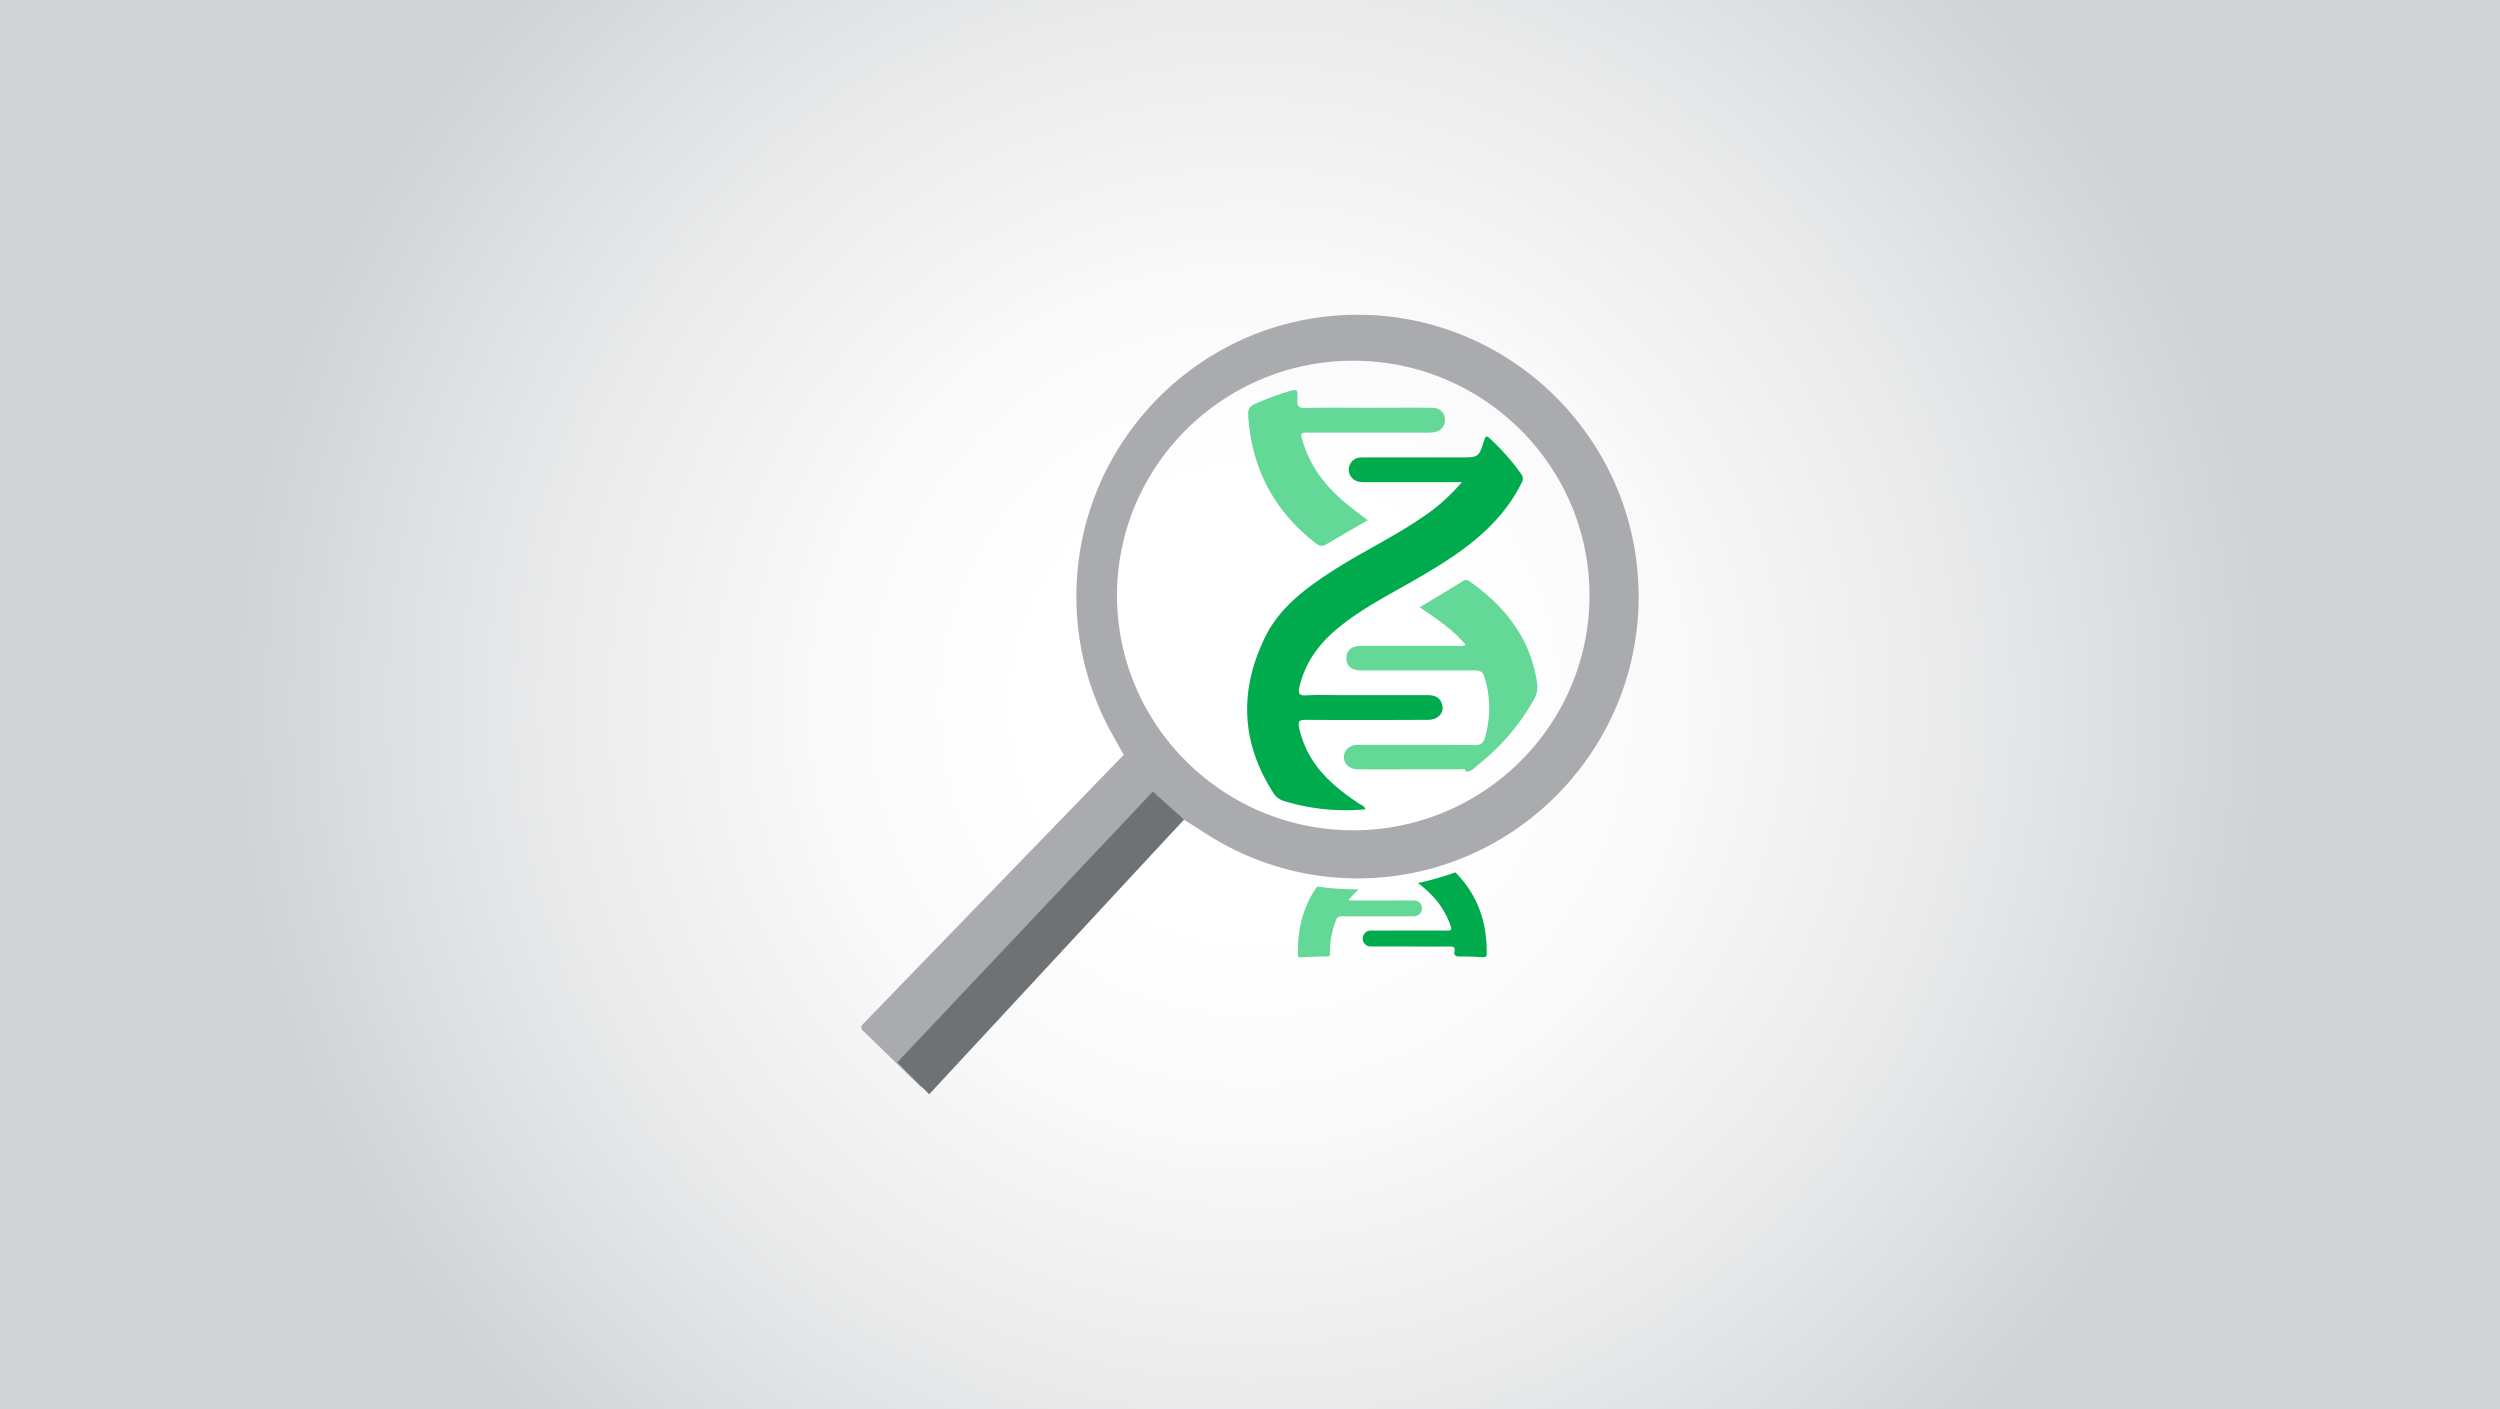 <svg xmlns="http://www.w3.org/2000/svg" xmlns:xlink="http://www.w3.org/1999/xlink" width="1100" height="620" viewBox="0 0 1100 620"><rect x="0" y="0" width="1100" height="620" fill="#333333" stroke="none"/><defs><style>.cls-1{fill:url(#radial-gradient);}.cls-2{fill:#2e79c0;}.cls-3{fill:none;}.cls-4{fill:#00ab4e;}.cls-5{fill:#64d896;}.cls-6{fill:#a9abae;fill-rule:evenodd;}.cls-7{fill:#6f7275;}</style><radialGradient id="radial-gradient" cx="550" cy="310" r="446.43" gradientUnits="userSpaceOnUse"><stop offset="0.22" stop-color="#fff"/><stop offset="0.43" stop-color="#f9f9f9"/><stop offset="0.73" stop-color="#e7e8e9"/><stop offset="1" stop-color="#d1d3d4"/></radialGradient></defs><title>dna</title><g id="background"><rect class="cls-1" width="1100" height="620"/></g><g id="Layer_1" data-name="Layer 1"><path id="_Path_" data-name="&lt;Path&gt;" class="cls-2" d="M627.93,330l-.33.34.36,0-.1-.41Z"/><path id="_Path_2" data-name="&lt;Path&gt;" class="cls-3" d="M584.21,163.54c54.66,0,99.12,44.19,99.12,98.5s-44.47,98.5-99.12,98.5-99.12-44.19-99.12-98.5S529.56,163.54,584.21,163.54Z"/><g id="_Group_" data-name="&lt;Group&gt;"><path id="_Path_3" data-name="&lt;Path&gt;" class="cls-4" d="M643.25,212.11A83.5,83.5,0,0,1,625,228.18c-12.5,8.44-26.16,14.93-38.81,23.1-11.92,7.69-23.3,16.19-29.65,29.26-11.35,23.35-10.49,46.33,3.8,68.43a8.3,8.3,0,0,0,5.06,3.61,92.77,92.77,0,0,0,35.37,3.52c-.4-1.6-1.77-1.85-2.73-2.48-7.21-4.8-14-10.06-19.17-17.13a43.33,43.33,0,0,1-7.26-16.32c-.58-2.59-.09-3.46,2.85-3.44,17.92.14,35.83.08,53.75,0,5,0,7.79-3.62,6-7.64-1.21-2.71-3.53-3.23-6.18-3.22q-18.71,0-37.42,0c-5.33,0-10.67-.19-16,.09-3.38.18-3.4-1.33-2.83-3.82,2.39-10.24,8.14-18.31,16-25,10.27-8.72,22.22-14.78,33.8-21.44,13.78-7.93,27.34-16.16,37.94-28.34a72,72,0,0,0,10-14.92,3.37,3.37,0,0,0-.27-4A101.11,101.11,0,0,0,655.6,193c-1.41-1.3-1.89-1.35-2.55.72-2.41,7.56-2.5,7.53-10.31,7.53q-21.6,0-43.21,0c-2.35,0-4.23.72-5.39,2.84a5.06,5.06,0,0,0,.21,5.49c1.47,2.29,3.79,2.61,6.27,2.6q18.54,0,37.08,0Z"/><path id="_Path_4" data-name="&lt;Path&gt;" class="cls-4" d="M654.15,419.59c0,1.24-.36,1.66-1.63,1.59-3.38-.19-6.76-.36-10.14-.33-1.81,0-2.8-.34-2.4-2.39.29-1.49-.31-2-1.9-2-6.69.09-13.39,0-20.08,0-4.93,0-9.86,0-14.79,0a3.5,3.5,0,1,1-.21-7c.66-.05,1.32,0,2,0,10.59,0,21.19-.06,31.78,0,1.89,0,2-.45,1.49-2.08a36.73,36.73,0,0,0-10.12-15.27,54.34,54.34,0,0,0-4.28-3.58,127.15,127.15,0,0,0,16.51-4.68C649.9,393.45,654.35,405.42,654.15,419.59Z"/></g><g id="_Group_2" data-name="&lt;Group&gt;"><path id="_Path_5" data-name="&lt;Path&gt;" class="cls-5" d="M645,339.58c2.6,0,4.08-2.06,5.82-3.44a96.44,96.44,0,0,0,24.07-28.32,11.36,11.36,0,0,0,1.36-7.8c-3-19.32-14.07-33.22-29.57-44.18a2.4,2.4,0,0,0-3.06-.11c-6.17,3.8-12.39,7.52-18.95,11.48,7.21,4.93,14.5,9.61,20.08,16.4-1,1.08-2.22.56-3.24.56-14.17,0-28.35,0-42.52,0-4.3,0-6.64,2-6.58,5.57.06,3.4,2.25,5.22,6.52,5.23,16.67,0,33.34.1,50,0,2.5,0,3.59.76,4.28,3.1a46,46,0,0,1,.18,26.45c-.73,2.52-1.83,3.33-4.45,3.31-16-.14-32-.09-48-.1-1.25,0-2.5,0-3.74,0-3.49.18-5.84,2.32-5.89,5.31s2.43,5.45,6.09,5.47c9.75.06,19.5,0,29.26,0,5.22,0,10.43-.05,15.65,0,1,0,2.4-.73,2.74,1.06Z"/><path id="_Path_6" data-name="&lt;Path&gt;" class="cls-5" d="M601.84,228.91c-3.22-2.46-6.23-4.64-9.1-7-9.05-7.39-16.09-16.24-19.52-27.62-1.18-3.91-1.16-3.94,2.77-3.94l50,0a43.45,43.45,0,0,0,4.42-.09c3.35-.34,5.38-2.48,5.36-5.47,0-3.21-2.12-5.34-5.72-5.37-9.53-.09-19.05,0-28.58,0-9.07,0-18.15-.14-27.22.08-2.84.07-3.64-.92-3.39-3.46.07-.67-.09-1.37,0-2,.28-2.61-.9-2.73-3-2.1a137.19,137.19,0,0,0-15.6,5.74c-2.47,1.06-3.22,2.43-3.05,5.12,1.41,22.25,10.49,40.53,27.78,54.68,4.22,3.45,4.19,3.45,8.83.74C591,235.12,596.29,232.1,601.84,228.91Z"/><path id="_Path_7" data-name="&lt;Path&gt;" class="cls-5" d="M597.9,391.29a35.33,35.33,0,0,0-4.52,4.77c.75.07,1.17.14,1.59.14h18.32c2.87,0,5.74,0,8.61,0,2.32,0,3.75,1.41,3.75,3.45s-1.37,3.4-3.69,3.55c-.66,0-1.32,0-2,0-9.86,0-19.72,0-29.58,0a2.35,2.35,0,0,0-2.56,1.78,37.56,37.56,0,0,0-2.64,14c0,.82.35,1.8-1.14,1.83-3.9.07-7.79.21-11.69.39-1.17.05-1.29-.5-1.3-1.46-.14-10.92,2.3-20.92,8.5-29.66a127.13,127.13,0,0,0,17.73,1.24Z"/></g><path id="_Compound_Path_" data-name="&lt;Compound Path&gt;" class="cls-6" d="M407.36,477.92a1.81,1.81,0,0,1-2.56,0l-25.26-24.6a1.81,1.81,0,0,1,0-2.55l114.9-118.65L489,322.39A124.23,124.23,0,0,1,473.6,262.5c0-68.36,55.49-124,123.7-124S721,194.15,721,262.5s-55.49,124-123.7,124a123,123,0,0,1-66-19.27l-10.35-6.57ZM491.49,262c0,57,46.63,103.32,103.94,103.32S699.38,319,699.38,262,652.75,158.72,595.43,158.72,491.49,205.07,491.49,262Z"/><polygon class="cls-7" points="408.85 481.47 394.81 467.43 507.26 348.28 520.94 360.64 408.85 481.47"/></g></svg>